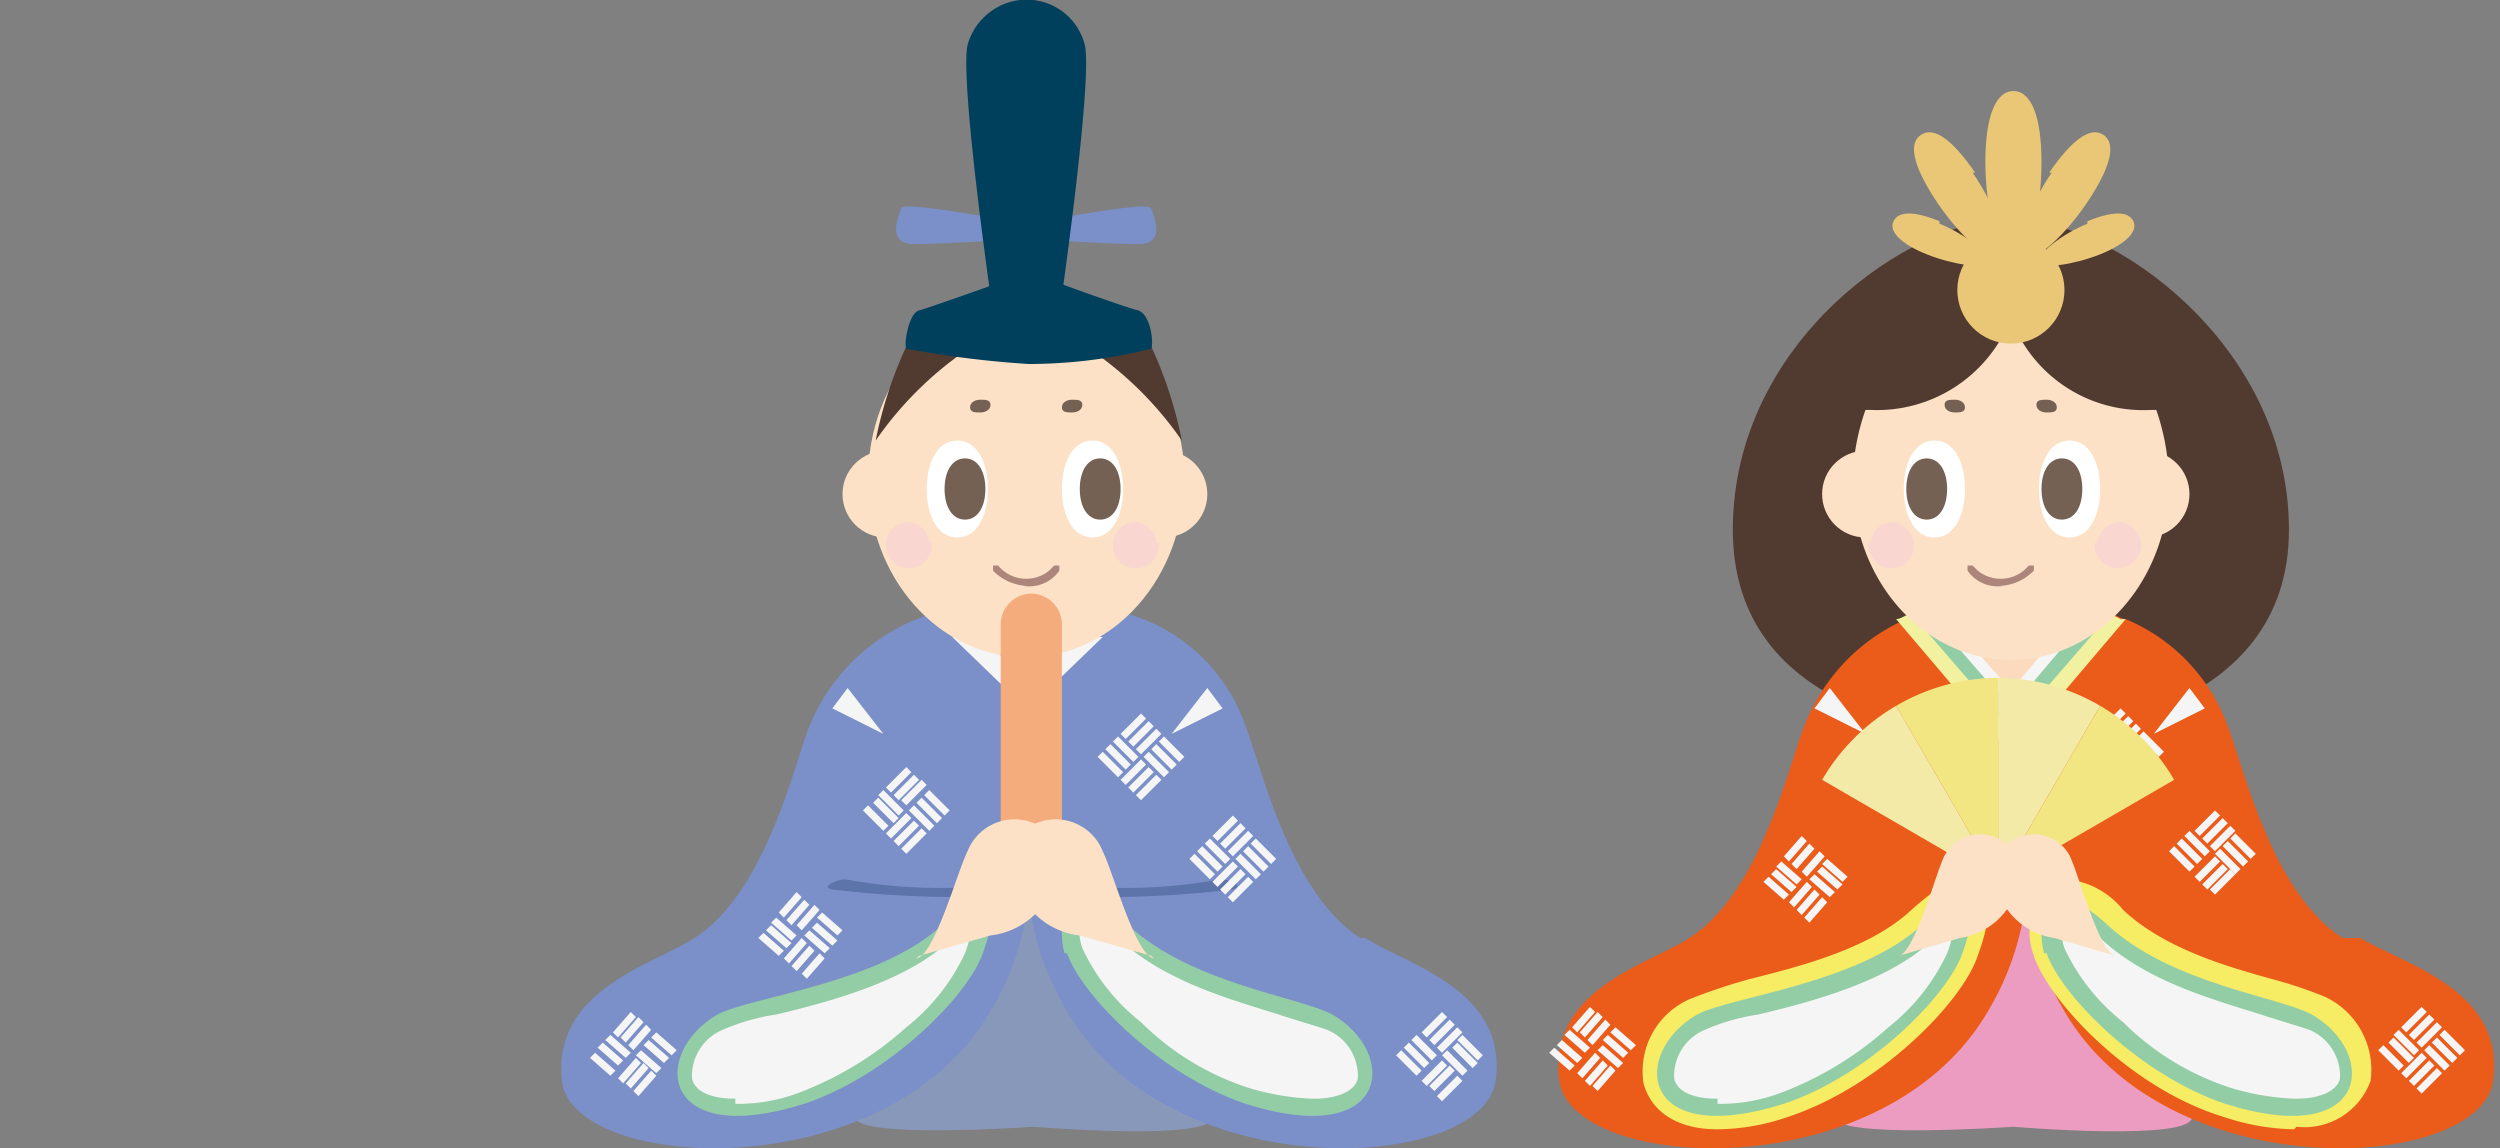 <svg xmlns="http://www.w3.org/2000/svg" width="98" height="45.012" viewBox="0 0 98 45.012">
  <rect x="0" y="0" width="98" height="45.012" fill="#808080" stroke="none"/>
  <g id="month_deco03" transform="translate(-312 -766)">
    <rect id="長方形_588" data-name="長方形 588" width="98" height="45" transform="translate(312 766)" fill="none"/>
    <g id="month_deco03-2" data-name="month_deco03" transform="translate(322.527 765.969)">
      <g id="グループ_773">
        <path id="パス_1020" d="M79.2,20.8c0-7.3-7-12.2-10.9-12.2S57.4,13.4,57.4,20.8s8.5,8.1,10.8,8.1h.2C70.8,28.9,79.2,28,79.2,20.8Z" fill="#513b31"/>
        <path id="パス_1021" d="M75.4,43.8l-7-14.1-7,14.1c-.1.9,7,.4,7,.4S75.5,44.8,75.4,43.8Z" fill="#ed9cc1"/>
        <path id="パス_1022" d="M81.3,36.8c-2.8-1.8-3.9-6.8-4.5-8.3a7.2,7.2,0,0,0-4-4.2c-.2,0-.4-.2-.6-.2a.6.6,0,0,1-.4-.1H69.2a1.7,1.7,0,0,1-1.4,0H65.2c-.2,0-.3,0-.4.1a1.421,1.421,0,0,0-.6.2,7.5,7.5,0,0,0-4,4.2c-.6,1.5-1.7,6.5-4.5,8.3-1.5,1-5.6,2-5.1,5.6s12.9,4.3,16.9-2.9a10.9,10.9,0,0,0,1.4-4.3,10.9,10.9,0,0,0,1.4,4.3c4,7.2,16.4,6.5,16.9,2.9s-3.6-4.6-5.2-5.6Z" fill="#eb5b19"/>
        <g id="グループ_762">
          <g id="グループ_759">
            <path id="パス_1508" d="M72.6,27.8l.2.2-.8.8-.2-.2Z" fill="#f5f5f5"/>
            <path id="パス_1509" d="M72.9,28.1l.2.2-.8.8-.2-.2Z" fill="#f5f5f5"/>
            <path id="パス_1510" d="M73.2,28.4l.2.2-.8.8-.2-.2Z" fill="#f5f5f5"/>
            <path id="パス_1511" d="M72.7,29.6l.2.2-.8.8-.2-.2Z" fill="#f5f5f5"/>
            <path id="パス_1512" d="M73,29.9l.2.2-.8.8-.2-.2Z" fill="#f5f5f5"/>
            <path id="パス_1513" d="M73.3,30.2l.2.2-.8.8-.2-.2Z" fill="#f5f5f5"/>
            <path id="パス_1514" d="M72.5,29.4l-.2.2-.8-.8.2-.2Z" fill="#f5f5f5"/>
            <path id="パス_1515" d="M72.2,29.7l-.2.2-.8-.8.2-.2Z" fill="#f5f5f5"/>
            <path id="パス_1516" d="M71.9,30.1l-.2.2-.8-.8.2-.2Z" fill="#f5f5f5"/>
            <path id="パス_1517" d="M74.3,29.5l-.2.2-.8-.8.2-.2Z" fill="#f5f5f5"/>
            <path id="パス_1518" d="M74,29.8l-.2.2-.8-.8.2-.2Z" fill="#f5f5f5"/>
            <path id="パス_1519" d="M73.7,30.1l-.2.2-.8-.8.2-.2Z" fill="#f5f5f5"/>
          </g>
          <g id="グループ_760">
            <path id="パス_1520" d="M76.3,31.8l.2.2-.8.8-.2-.2Z" fill="#f5f5f5"/>
            <path id="パス_1521" d="M76.6,32.1l.2.2-.8.8-.2-.2Z" fill="#f5f5f5"/>
            <path id="パス_1522" d="M76.9,32.4l.2.2-.8.8-.2-.2Z" fill="#f5f5f5"/>
            <path id="パス_1523" d="M76.3,33.6l.2.2-.8.8-.2-.2Z" fill="#f5f5f5"/>
            <path id="パス_1524" d="M76.6,33.9l.2.2-.8.8-.2-.2Z" fill="#f5f5f5"/>
            <path id="パス_1023" d="M76.3,35.1l-.2-.2.8-.8.2.2Z" fill="#f5f5f5"/>
            <path id="パス_1525" d="M76.1,33.4l-.2.2-.8-.8.2-.2Z" fill="#f5f5f5"/>
            <path id="パス_1526" d="M75.8,33.7l-.2.2-.8-.8.2-.2Z" fill="#f5f5f5"/>
            <path id="パス_1527" d="M75.5,34l-.2.2-.8-.8.2-.2Z" fill="#f5f5f5"/>
            <path id="パス_1528" d="M77.9,33.5l-.2.2-.8-.8.2-.2Z" fill="#f5f5f5"/>
            <path id="パス_1529" d="M77.6,33.8l-.2.2-.8-.8.2-.2Z" fill="#f5f5f5"/>
            <path id="パス_1530" d="M77.3,34.1l-.2.2-.8-.8.2-.2Z" fill="#f5f5f5"/>
          </g>
          <g id="グループ_761">
            <path id="パス_1531" d="M84.4,39.5l.2.2-.8.8-.2-.2Z" fill="#f5f5f5"/>
            <path id="パス_1532" d="M84.7,39.8l.2.2-.8.8-.2-.2Z" fill="#f5f5f5"/>
            <path id="パス_1533" d="M85,40.1l.2.2-.8.8-.2-.2Z" fill="#f5f5f5"/>
            <path id="パス_1534" d="M84.4,41.3l.2.2-.8.8-.2-.2Z" fill="#f5f5f5"/>
            <path id="パス_1535" d="M84.7,41.6l.2.2-.8.8-.2-.2Z" fill="#f5f5f5"/>
            <path id="パス_1536" d="M85,41.9l.2.2-.8.8-.2-.2Z" fill="#f5f5f5"/>
            <path id="パス_1537" d="M84.3,41.2l-.2.2-.8-.8.2-.2Z" fill="#f5f5f5"/>
            <path id="パス_1024" d="M83.1,40.9l.2-.2.8.8-.2.2Z" fill="#f5f5f5"/>
            <path id="パス_1538" d="M83.7,41.8l-.2.2-.8-.8.2-.2Z" fill="#f5f5f5"/>
            <path id="パス_1539" d="M86.1,41.2l-.2.2-.8-.8.2-.2Z" fill="#f5f5f5"/>
            <path id="パス_1540" d="M85.8,41.5l-.2.2-.8-.8.2-.2Z" fill="#f5f5f5"/>
            <path id="パス_1541" d="M85.5,41.8l-.2.2-.8-.8.2-.2Z" fill="#f5f5f5"/>
          </g>
        </g>
        <path id="パス_1025" d="M75.3,27l-1.4,1.8,2-1Z" fill="#f5f5f5"/>
        <path id="パス_1026" d="M79.4,44.3a9.185,9.185,0,0,1-2.8-.5c-3.6-1.1-6.8-4.5-7.4-6.3a2.871,2.871,0,0,1,.2-2.4,1.255,1.255,0,0,1,1.1-.6,3.248,3.248,0,0,1,2.2,1.2c1.6,1.5,4,2.2,5.8,2.7a17.233,17.233,0,0,1,2.1.7,3.16,3.16,0,0,1,1.8,3.3,2.753,2.753,0,0,1-2.9,1.8h0Z" fill="#f6ed65"/>
        <path id="パス_1027" d="M69.7,37.4c.6,1.7,3.7,4.8,7,5.9,5.7,1.8,6-2,3.4-3.5-1.3-.7-5.5-1.2-8-3.5-2.6-2.4-2.8,0-2.5,1.1Z" fill="#93cda6"/>
        <path id="パス_1028" d="M79.4,43.1a10.039,10.039,0,0,1-2.4-.4,10.594,10.594,0,0,1-4.3-2.6,8.005,8.005,0,0,1-2.3-2.9,1.934,1.934,0,0,1,0-1.3h0c.1,0,.5,0,1.4.9,1.8,1.7,4.4,2.4,6.3,3,.6.2,1.3.4,1.9.6a1.961,1.961,0,0,1,1.2,1.9c-.1.5-.8.8-1.7.8h0Z" fill="#f5f5f5"/>
        <g id="グループ_763">
          <path id="パス_1542" d="M60.1,32.8l.2.2-.7.8-.2-.2Z" fill="#f5f5f5"/>
          <path id="パス_1543" d="M60.4,33.1l.2.2-.7.8-.2-.2Z" fill="#f5f5f5"/>
          <path id="パス_1544" d="M60.8,33.4l.2.2-.7.8-.2-.2Z" fill="#f5f5f5"/>
          <path id="パス_1545" d="M60.3,34.6l.2.2-.7.8-.2-.2Z" fill="#f5f5f5"/>
          <path id="パス_1546" d="M60.6,34.9l.2.2-.7.8-.2-.2Z" fill="#f5f5f5"/>
          <path id="パス_1547" d="M60.9,35.2l.2.2-.7.8-.2-.2Z" fill="#f5f5f5"/>
          <path id="パス_1548" d="M60.1,34.5l-.2.2-.8-.7.2-.2Z" fill="#f5f5f5"/>
          <path id="パス_1029" d="M58.9,34.3l.2-.2.8.7-.2.2Z" fill="#f5f5f5"/>
          <path id="パス_1549" d="M59.6,35.1l-.2.2-.8-.7.2-.2Z" fill="#f5f5f5"/>
          <path id="パス_1550" d="M61.9,34.4l-.2.2-.8-.7.2-.2Z" fill="#f5f5f5"/>
          <path id="パス_1030" d="M60.7,34.2l.2-.2.8.7-.2.2Z" fill="#f5f5f5"/>
          <path id="パス_1551" d="M61.4,35l-.2.2-.8-.7.2-.2Z" fill="#f5f5f5"/>
        </g>
        <g id="グループ_764">
          <path id="パス_1552" d="M51.8,39.5l.2.2-.7.8-.2-.2Z" fill="#f5f5f5"/>
          <path id="パス_1553" d="M52.1,39.7l.2.2-.7.8-.2-.2Z" fill="#f5f5f5"/>
          <path id="パス_1031" d="M51.9,41l-.2-.2.7-.8.2.2Z" fill="#f5f5f5"/>
          <path id="パス_1554" d="M52,41.3l.2.2-.7.8-.2-.2Z" fill="#f5f5f5"/>
          <path id="パス_1555" d="M52.3,41.6l.2.2-.7.8-.2-.2Z" fill="#f5f5f5"/>
          <path id="パス_1556" d="M52.6,41.8l.2.2-.7.8-.2-.2Z" fill="#f5f5f5"/>
          <path id="パス_1557" d="M51.8,41.1l-.2.2-.8-.7.2-.2Z" fill="#f5f5f5"/>
          <path id="パス_1032" d="M50.5,41l.2-.2.8.7-.2.2Z" fill="#f5f5f5"/>
          <path id="パス_1558" d="M51.2,41.8,51,42l-.8-.7.2-.2Z" fill="#f5f5f5"/>
          <path id="パス_1559" d="M53.6,41l-.2.2-.8-.7.2-.2Z" fill="#f5f5f5"/>
          <path id="パス_1560" d="M53.3,41.3l-.2.2-.8-.7.2-.2Z" fill="#f5f5f5"/>
          <path id="パス_1561" d="M53.1,41.7l-.2.2-.8-.7.2-.2Z" fill="#f5f5f5"/>
        </g>
        <g id="グループ_765">
          <path id="パス_1033" d="M72.8,24.3l-4.5,5.3h0l-4.5-5.3c.2,0,.4-.2.6-.2a.6.6,0,0,0,.4-.1h2.7a1.7,1.7,0,0,0,1.4,0h2.7c.2,0,.3,0,.4.1a1.421,1.421,0,0,1,.6.2Z" fill="#f1f1a0"/>
          <path id="パス_1034" d="M72.2,24.1l-3.9,4.5h0l-3.9-4.5a.6.6,0,0,0,.4-.1h2.8A1.7,1.7,0,0,0,69,24h2.8a.6.6,0,0,1,.4.1Z" fill="#93cda6"/>
          <path id="パス_1035" d="M71.6,23.9h0l-3.3,3.9h0L65,24h2.6A1.7,1.7,0,0,0,69,24h2.6Z" fill="#f5f5f5"/>
          <path id="パス_1036" d="M71,23.9h0l-2.7,3.2h0L65.6,24h2A1.7,1.7,0,0,0,69,24h2Z" fill="#fbdabe"/>
        </g>
        <path id="パス_1037" d="M56.8,44.3c-1.6,0-2.6-.7-2.9-1.8a3.089,3.089,0,0,1,1.8-3.3,22.5,22.5,0,0,1,2.4-.8c2-.5,4.7-1.2,6.3-2.7.9-.8,1.5-1.2,2-1.2a.909.909,0,0,1,.8.4c.1.2.5.7-.2,2.6-.6,1.8-3.8,5.1-7.4,6.3a8.676,8.676,0,0,1-2.8.5Z" fill="#f6ed65"/>
        <path id="パス_1038" d="M66.4,37.4c-.6,1.7-3.7,4.8-7,5.9-5.7,1.8-6-2-3.4-3.5,1.3-.7,6.3-1.2,8.8-3.5C67.4,33.9,66.8,36.3,66.4,37.4Z" fill="#93cda6"/>
        <path id="パス_1039" d="M56.8,43.1c-1,0-1.6-.3-1.7-.8a1.961,1.961,0,0,1,1.2-1.9,8.3,8.3,0,0,1,2.1-.6c2.1-.5,5.1-1.3,6.8-2.9a5.5,5.5,0,0,1,.9-.7,5.274,5.274,0,0,1-.3,1.2,8.005,8.005,0,0,1-2.3,2.9,13.375,13.375,0,0,1-4.3,2.6,6.722,6.722,0,0,1-2.4.4Z" fill="#f5f5f5"/>
        <path id="パス_1040" d="M61.2,27l1.4,1.8-2-1Z" fill="#f5f5f5"/>
        <g id="グループ_766">
          <circle id="楕円形_48" cx="1.7" cy="1.7" r="1.7" transform="translate(71.9 17.7)" fill="#fce1c6"/>
          <circle id="楕円形_49" cx="1.7" cy="1.7" r="1.7" transform="translate(60.9 17.7)" fill="#fce1c6"/>
        </g>
        <path id="パス_1041" d="M73.8,16.1a5.534,5.534,0,0,1-5.5-3.6,5.621,5.621,0,0,1-5.5,3.6h-.2a8.676,8.676,0,0,0-.5,2.8c0,3.9,2.8,7,6.2,7s6.2-3.1,6.2-7a9.185,9.185,0,0,0-.5-2.8h-.2Z" fill="#fce1c6"/>
        <g id="グループ_770">
          <g id="グループ_769">
            <path id="パス_1042" d="M69.4,19.2c0,1,.4,1.9,1.2,1.9s1.2-.9,1.2-1.9-.4-1.9-1.2-1.9S69.4,18.2,69.4,19.2Z" fill="#fff"/>
            <path id="パス_1043" d="M69.5,19.2c0,.7.3,1.2.8,1.2s.8-.5.8-1.2-.3-1.2-.8-1.2S69.5,18.5,69.5,19.2Z" fill="#756154"/>
            <path id="パス_1044" d="M64.1,19.2c0,1,.4,1.9,1.2,1.9s1.2-.9,1.2-1.9-.4-1.9-1.2-1.9S64.1,18.2,64.1,19.2Z" fill="#fff"/>
            <path id="パス_1045" d="M64.2,19.2c0,.7.3,1.2.8,1.2s.8-.5.8-1.2S65.5,18,65,18,64.2,18.5,64.2,19.2Z" fill="#756154"/>
            <g id="グループ_767">
              <path id="パス_1046" d="M67.8,23a1.974,1.974,0,0,0,1.4-.6v-.2H69a1.426,1.426,0,0,1-2,.2l-.2-.2h-.2v.2A1.445,1.445,0,0,0,68,23Z" fill="#ac857b"/>
            </g>
            <g id="グループ_768">
              <path id="パス_1047" d="M62.7,21.3a.974.974,0,0,0,.8,1,.9.9,0,0,0,1-.8.974.974,0,0,0-.8-1h0a.876.876,0,0,0-.9.8Z" fill="#fad6d0"/>
              <path id="パス_1048" d="M71.6,21.3a.906.906,0,1,0,1-.8h0a.876.876,0,0,0-.9.8Z" fill="#fad6d0"/>
            </g>
          </g>
          <path id="パス_1049" d="M69.7,16.2c.2,0,.4,0,.4-.2s-.2-.3-.4-.3-.4,0-.4.2.2.3.4.3Z" fill="#756154"/>
          <path id="パス_1050" d="M66.1,16.2c.2,0,.4,0,.4-.2s-.2-.3-.4-.3-.4,0-.4.2.2.3.4.3Z" fill="#756154"/>
        </g>
        <g id="グループ_771">
          <path id="パス_1051" d="M71.8,27.7a8.017,8.017,0,0,0-4-1.1v8l4-6.9Z" fill="#f3eaa8"/>
          <path id="パス_1052" d="M67.8,26.6a8.017,8.017,0,0,0-4,1.1l4,6.9v-8Z" fill="#f1e682"/>
          <path id="パス_1053" d="M63.8,27.7a8.062,8.062,0,0,0-2.9,2.9l6.9,4-4-6.9Z" fill="#f3eaa8"/>
          <path id="パス_1054" d="M74.7,30.6a8.062,8.062,0,0,0-2.9-2.9l-4,6.9,6.9-4Z" fill="#f1e682"/>
        </g>
        <path id="パス_1055" d="M72.4,37.5,70,36.8a2.763,2.763,0,0,1-1.9-1.2c-.5-1-.6-2.2.4-2.7a1.585,1.585,0,0,1,2.2.9c.3.7,1.1,3.6,1.7,3.7" fill="#fce1c6"/>
        <path id="パス_1056" d="M63.9,37.5l2.4-.7a2.763,2.763,0,0,0,1.9-1.2c.5-1,.6-2.2-.4-2.7a1.585,1.585,0,0,0-2.2.9c-.3.7-1.1,3.6-1.7,3.7" fill="#fce1c6"/>
        <g id="グループ_772">
          <path id="パス_1057" d="M69.5,6.4c0,1.9-.5,3.9-1.1,3.9s-1.1-2.1-1.1-3.9.4-2.8,1.1-2.8S69.5,4.6,69.5,6.4Z" fill="#eac777"/>
          <path id="パス_1058" d="M66.8,6.8c.9,1.3,1.5,3,1.1,3.3s-1.7-.9-2.6-2.3-1-2.2-.5-2.5,1.2.2,2.1,1.5Z" fill="#eac777"/>
          <path id="パス_1059" d="M65.5,8.8c1,.4,2,1.2,1.9,1.5S66,10.4,65,10s-1.5-.9-1.3-1.3.8-.4,1.8,0Z" fill="#eac777"/>
          <path id="パス_1060" d="M71.3,8.8c-1,.4-2,1.2-1.9,1.5s1.4.1,2.4-.3,1.5-.9,1.3-1.3-.8-.4-1.8,0Z" fill="#eac777"/>
          <path id="パス_1061" d="M69.9,6.8c-.9,1.3-1.5,3-1.1,3.3s1.7-.9,2.6-2.3,1-2.2.5-2.5-1.2.2-2.1,1.5Z" fill="#eac777"/>
          <circle id="楕円形_50" cx="2.1" cy="2.1" r="2.1" transform="translate(66.2 9.3)" fill="#eac777"/>
        </g>
      </g>
      <g id="グループ_790">
        <path id="パス_1062" d="M37,43.8,30,29.7,23,43.8c-.1.9,7,.4,7,.4S37.1,44.8,37,43.8Z" fill="#8898bb"/>
        <path id="パス_1063" d="M42.8,36.8C40,35,38.9,30,38.3,28.5a6.881,6.881,0,0,0-5-4.5,8.257,8.257,0,0,0-3.5,0,5.962,5.962,0,0,0-3.5,0,7.652,7.652,0,0,0-5.1,4.5c-.6,1.5-1.7,6.5-4.5,8.3-1.5,1-5.6,2-5.2,5.6s12.9,4.3,16.9-2.9a10.9,10.9,0,0,0,1.4-4.3,10.9,10.9,0,0,0,1.4,4.3c4,7.2,16.4,6.5,16.9,2.9s-3.6-4.6-5.1-5.6Z" fill="#7b8fc8"/>
        <g id="グループ_774">
          <path id="パス_1064" d="M29.7,27.9l3-2.9h-3v2.9" fill="#f5f5f5"/>
          <path id="パス_1065" d="M36.8,27l-1.4,1.8,2-1Z" fill="#f5f5f5"/>
          <path id="パス_1066" d="M31.3,37.4c.6,1.7,3.7,4.8,7,5.9,5.7,1.8,6-2,3.4-3.5-1.3-.7-5.5-1.2-8-3.5-2.6-2.4-2.8,0-2.5,1.1Z" fill="#93cda6"/>
          <path id="パス_1067" d="M40.9,43.1a10.039,10.039,0,0,1-2.4-.4,10.594,10.594,0,0,1-4.3-2.6,8.005,8.005,0,0,1-2.3-2.9,1.934,1.934,0,0,1,0-1.3h0c.1,0,.5,0,1.4.9,1.8,1.7,4.4,2.4,6.3,3,.6.2,1.3.4,1.9.6a1.961,1.961,0,0,1,1.2,1.9c-.1.5-.8.8-1.7.8h-.1Z" fill="#f5f5f5"/>
          <path id="パス_1068" d="M29.7,26.8l3-2.9h-3v2.9" fill="#ebaa92"/>
          <path id="パス_1069" d="M37.3,34.5a20.71,20.71,0,0,1-5,.3c-.2,0-.7.4.4.4a43.612,43.612,0,0,0,5.1-.3C38.3,34.7,37.6,34.5,37.3,34.5Z" fill="#5c74a9"/>
        </g>
        <g id="グループ_775">
          <path id="パス_1070" d="M28,37.4c-.6,1.7-3.7,4.8-7,5.9-5.7,1.8-6-2-3.4-3.5,1.3-.7,6.3-1.2,8.8-3.5,2.6-2.4,2,0,1.6,1.1Z" fill="#93cda6"/>
          <path id="パス_1071" d="M18.3,43.1c-1,0-1.6-.3-1.7-.8a1.961,1.961,0,0,1,1.2-1.9,8.3,8.3,0,0,1,2.1-.6c2.1-.5,5.1-1.3,6.8-2.9a5.5,5.5,0,0,1,.9-.7,5.274,5.274,0,0,1-.3,1.2A8.005,8.005,0,0,1,25,40.3a13.375,13.375,0,0,1-4.3,2.6,6.722,6.722,0,0,1-2.4.4Z" fill="#f5f5f5"/>
          <path id="パス_1072" d="M29.8,27.9l-3-2.9h3v2.9" fill="#f5f5f5"/>
          <path id="パス_1073" d="M22.7,27l1.4,1.8-2-1Z" fill="#f5f5f5"/>
          <path id="パス_1074" d="M29.8,26.8l-3-2.9h3v2.9" fill="#ebaa92"/>
          <path id="パス_1075" d="M22.6,34.5a20.71,20.71,0,0,0,5,.3c.2,0,.7.4-.4.4a43.612,43.612,0,0,1-5.1-.3C21.6,34.8,22.3,34.5,22.6,34.5Z" fill="#5c74a9"/>
        </g>
        <g id="グループ_776">
          <circle id="楕円形_51" cx="1.7" cy="1.7" r="1.7" transform="translate(33.4 17.7)" fill="#fce1c6"/>
          <circle id="楕円形_52" cx="1.7" cy="1.7" r="1.7" transform="translate(22.5 17.7)" fill="#fce1c6"/>
        </g>
        <ellipse id="楕円形_53" cx="6.2" cy="7" rx="6.2" ry="7" transform="translate(23.5 11.8)" fill="#fce1c6"/>
        <g id="グループ_777">
          <path id="パス_1076" d="M34.5,13.4a16.255,16.255,0,0,1,1.3,3.9,13.841,13.841,0,0,0-4.1-3.9h2.8" fill="#513b31"/>
          <path id="パス_1077" d="M25.1,13.4a16.255,16.255,0,0,0-1.3,3.9,13.841,13.841,0,0,1,4.1-3.9H25.1" fill="#513b31"/>
        </g>
        <g id="グループ_778">
          <path id="パス_1078" d="M30,8.7c1.1-.1,4.5-.8,4.6-.5s.6,1.4-.5,1.4-4.3-.2-4.3-.2Z" fill="#7b8fc8"/>
          <path id="パス_1079" d="M29.4,8.7c-1.1-.1-4.5-.8-4.6-.5s-.6,1.4.5,1.4,4.3-.2,4.3-.2l-.2-.7Z" fill="#7b8fc8"/>
        </g>
        <path id="パス_1080" d="M32,1.8A2.351,2.351,0,0,0,29.1.1a2.43,2.43,0,0,0-1.7,1.7c-.3,1.4.9,9.8.9,9.8h2.8s1.2-8.4.9-9.8Z" fill="#00405c"/>
        <path id="パス_1081" d="M34.1,12.2c-.5-.1-4.3-1.5-4.3-1.5s-3.9,1.4-4.3,1.5-.6,1.3-.5,1.5a39.34,39.34,0,0,0,4.8.6,19.725,19.725,0,0,0,4.8-.6C34.7,13.5,34.6,12.4,34.1,12.2Z" fill="#00405c"/>
        <g id="グループ_782">
          <g id="グループ_781">
            <path id="パス_1082" d="M28.2,19.2c0,1-.4,1.9-1.2,1.9s-1.2-.9-1.2-1.9.4-1.9,1.2-1.9S28.2,18.2,28.2,19.2Z" fill="#fff"/>
            <path id="パス_1083" d="M28.1,19.2c0,.7-.3,1.2-.8,1.2s-.8-.5-.8-1.2.3-1.2.8-1.2S28.1,18.5,28.1,19.2Z" fill="#756154"/>
            <path id="パス_1084" d="M33.5,19.2c0,1-.4,1.9-1.2,1.9s-1.2-.9-1.2-1.9.4-1.9,1.2-1.9S33.5,18.2,33.5,19.2Z" fill="#fff"/>
            <path id="パス_1085" d="M33.4,19.2c0,.7-.3,1.2-.8,1.2s-.8-.5-.8-1.2.3-1.2.8-1.2S33.4,18.5,33.4,19.2Z" fill="#756154"/>
            <g id="グループ_779">
              <path id="パス_1086" d="M29.8,23a1.974,1.974,0,0,1-1.4-.6v-.2h.2a1.426,1.426,0,0,0,2,.2l.2-.2H31v.2a1.445,1.445,0,0,1-1.4.6Z" fill="#ac857b"/>
            </g>
            <g id="グループ_780">
              <path id="パス_1087" d="M34.9,21.3a.906.906,0,1,1-1-.8h0a.876.876,0,0,1,.9.8Z" fill="#fad6d0"/>
              <path id="パス_1088" d="M26,21.3a.906.906,0,1,1-1-.8h0a.876.876,0,0,1,.9.8Z" fill="#fad6d0"/>
            </g>
          </g>
          <path id="パス_1089" d="M27.9,16.2c-.2,0-.4,0-.4-.2s.2-.3.4-.3.4,0,.4.2-.2.3-.4.3Z" fill="#756154"/>
          <path id="パス_1090" d="M31.5,16.2c-.2,0-.4,0-.4-.2s.2-.3.4-.3.4,0,.4.2-.2.3-.4.3Z" fill="#756154"/>
        </g>
        <path id="パス_1091" d="M31.1,33.3a1.216,1.216,0,0,1-1.2,1.2h0a1.216,1.216,0,0,1-1.2-1.2V24.5a1.216,1.216,0,0,1,1.2-1.2h0a1.216,1.216,0,0,1,1.2,1.2Z" fill="#f5ac7d"/>
        <path id="パス_1092" d="M34.6,37.5l-2.8-.8a2.965,2.965,0,0,1-2.2-1.4c-.6-1.2-.7-2.6.5-3a1.98,1.98,0,0,1,2.6,1.1c.4.8,1.3,4.1,2,4.2" fill="#fce1c6"/>
        <path id="パス_1093" d="M25.5,37.5l2.8-.8a2.965,2.965,0,0,0,2.2-1.4c.6-1.2.7-2.6-.5-3a1.98,1.98,0,0,0-2.6,1.1c-.4.8-1.3,4.1-2,4.2" fill="#fce1c6"/>
        <g id="グループ_789">
          <g id="グループ_783">
            <path id="パス_1562" d="M25,30.1l.2.2-.8.8-.2-.2Z" fill="#f5f5f5"/>
            <path id="パス_1563" d="M25.3,30.4l.2.2-.8.8-.2-.2Z" fill="#f5f5f5"/>
            <path id="パス_1094" d="M25,31.6l-.2-.2.8-.8.2.2Z" fill="#f5f5f5"/>
            <path id="パス_1564" d="M25,31.9l.2.2-.8.8-.2-.2.8-.8Z" fill="#f5f5f5"/>
            <path id="パス_1565" d="M25.3,32.2l.2.2-.8.8-.2-.2Z" fill="#f5f5f5"/>
            <path id="パス_1566" d="M25.6,32.5l.2.2-.8.8-.2-.2Z" fill="#f5f5f5"/>
            <path id="パス_1567" d="M24.9,31.8l-.2.2-.8-.8.2-.2Z" fill="#f5f5f5"/>
            <path id="パス_1095" d="M23.7,31.5l.2-.2.8.8-.2.2Z" fill="#f5f5f5"/>
            <path id="パス_1568" d="M24.3,32.4l-.2.2-.8-.8.2-.2Z" fill="#f5f5f5"/>
            <path id="パス_1569" d="M26.7,31.8l-.2.2-.8-.8.2-.2Z" fill="#f5f5f5"/>
            <path id="パス_1570" d="M26.4,32.1l-.2.2-.8-.8.2-.2Z" fill="#f5f5f5"/>
            <path id="パス_1571" d="M26.1,32.4l-.2.2-.8-.8.2-.2Z" fill="#f5f5f5"/>
          </g>
          <g id="グループ_784">
            <path id="パス_1572" d="M34.2,28l.2.2-.8.8-.2-.2Z" fill="#f5f5f5"/>
            <path id="パス_1573" d="M34.5,28.3l.2.2-.8.8-.2-.2Z" fill="#f5f5f5"/>
            <path id="パス_1574" d="M34.8,28.6l.2.2-.8.8-.2-.2Z" fill="#f5f5f5"/>
            <path id="パス_1575" d="M34.2,29.8l.2.2-.8.8-.2-.2Z" fill="#f5f5f5"/>
            <path id="パス_1576" d="M34.5,30.1l.2.2-.8.8-.2-.2Z" fill="#f5f5f5"/>
            <path id="パス_1577" d="M34.8,30.4l.2.2-.8.8-.2-.2Z" fill="#f5f5f5"/>
            <path id="パス_1578" d="M34.1,29.7l-.2.2-.8-.8.2-.2Z" fill="#f5f5f5"/>
            <path id="パス_1579" d="M33.8,30l-.2.2-.8-.8.2-.2Z" fill="#f5f5f5"/>
            <path id="パス_1580" d="M33.5,30.3l-.2.2-.8-.8.2-.2Z" fill="#f5f5f5"/>
            <path id="パス_1581" d="M35.9,29.7l-.2.2-.8-.8.2-.2Z" fill="#f5f5f5"/>
            <path id="パス_1582" d="M35.6,30l-.2.2-.8-.8.2-.2Z" fill="#f5f5f5"/>
            <path id="パス_1583" d="M35.3,30.3l-.2.2-.8-.8.2-.2Z" fill="#f5f5f5"/>
          </g>
          <g id="グループ_785">
            <path id="パス_1584" d="M37.8,32l.2.2-.8.8-.2-.2Z" fill="#f5f5f5"/>
            <path id="パス_1585" d="M38.1,32.3l.2.2-.8.8-.2-.2Z" fill="#f5f5f5"/>
            <path id="パス_1586" d="M38.4,32.6l.2.2-.8.8-.2-.2Z" fill="#f5f5f5"/>
            <path id="パス_1587" d="M37.8,33.8l.2.2-.8.8-.2-.2Z" fill="#f5f5f5"/>
            <path id="パス_1588" d="M38.1,34.1l.2.2-.8.8-.2-.2Z" fill="#f5f5f5"/>
            <path id="パス_1589" d="M38.4,34.4l.2.2-.8.8-.2-.2Z" fill="#f5f5f5"/>
            <path id="パス_1590" d="M37.7,33.7l-.2.2-.8-.8.2-.2Z" fill="#f5f5f5"/>
            <path id="パス_1591" d="M37.4,34l-.2.2-.8-.8.2-.2Z" fill="#f5f5f5"/>
            <path id="パス_1592" d="M37.1,34.3l-.2.2-.8-.8.2-.2Z" fill="#f5f5f5"/>
            <path id="パス_1593" d="M39.5,33.7l-.2.2-.8-.8.2-.2Z" fill="#f5f5f5"/>
            <path id="パス_1594" d="M39.2,34l-.2.2-.8-.8.2-.2Z" fill="#f5f5f5"/>
            <path id="パス_1595" d="M38.9,34.3l-.2.2-.8-.8.2-.2Z" fill="#f5f5f5"/>
          </g>
          <g id="グループ_786">
            <path id="パス_1596" d="M46,39.7l.2.2-.8.8-.2-.2Z" fill="#f5f5f5"/>
            <path id="パス_1597" d="M46.3,40l.2.2-.8.8-.2-.2Z" fill="#f5f5f5"/>
            <path id="パス_1096" d="M46,41.3l-.2-.2.8-.8.2.2Z" fill="#f5f5f5"/>
            <path id="パス_1598" d="M46,41.6l.2.2-.8.8-.2-.2Z" fill="#f5f5f5"/>
            <path id="パス_1097" d="M45.7,42.8l-.2-.2.8-.8.2.2Z" fill="#f5f5f5"/>
            <path id="パス_1599" d="M46.6,42.2l.2.2-.8.8-.2-.2Z" fill="#f5f5f5"/>
            <path id="パス_1600" d="M45.8,41.4l-.2.2-.8-.8.2-.2Z" fill="#f5f5f5"/>
            <path id="パス_1601" d="M45.5,41.7l-.2.2-.8-.8.2-.2Z" fill="#f5f5f5"/>
            <path id="パス_1602" d="M45.2,42l-.2.2-.8-.8.2-.2Z" fill="#f5f5f5"/>
            <path id="パス_1603" d="M47.6,41.4l-.2.2-.8-.8.2-.2Z" fill="#f5f5f5"/>
            <path id="パス_1604" d="M47.4,41.7l-.2.2-.8-.8.2-.2Z" fill="#f5f5f5"/>
            <path id="パス_1605" d="M47,42l-.2.2-.8-.8.2-.2Z" fill="#f5f5f5"/>
          </g>
          <g id="グループ_787">
            <path id="パス_1606" d="M20.7,35l.2.2-.7.8-.2-.2Z" fill="#f5f5f5"/>
            <path id="パス_1607" d="M21,35.3l.2.2-.7.8-.2-.2Z" fill="#f5f5f5"/>
            <path id="パス_1608" d="M21.4,35.5l.2.2-.7.8-.2-.2Z" fill="#f5f5f5"/>
            <path id="パス_1609" d="M20.9,36.8l.2.2-.7.8-.2-.2Z" fill="#f5f5f5"/>
            <path id="パス_1610" d="M21.2,37.1l.2.2-.7.8-.2-.2Z" fill="#f5f5f5"/>
            <path id="パス_1611" d="M21.6,37.4l.2.2-.7.8-.2-.2Z" fill="#f5f5f5"/>
            <path id="パス_1612" d="M20.7,36.7l-.2.2-.8-.7.2-.2Z" fill="#f5f5f5"/>
            <path id="パス_1613" d="M20.5,37l-.2.2-.8-.7.2-.2Z" fill="#f5f5f5"/>
            <path id="パス_1098" d="M19.2,36.8l.2-.2.8.7-.2.2Z" fill="#f5f5f5"/>
            <path id="パス_1614" d="M22.5,36.5l-.2.2-.8-.7.2-.2Z" fill="#f5f5f5"/>
            <path id="パス_1615" d="M22.3,36.9l-.2.2-.8-.7.2-.2Z" fill="#f5f5f5"/>
            <path id="パス_1616" d="M22,37.2l-.2.2-.8-.7.2-.2Z" fill="#f5f5f5"/>
          </g>
          <g id="グループ_788">
            <path id="パス_1617" d="M14.2,39.7l.2.2-.7.8-.2-.2Z" fill="#f5f5f5"/>
            <path id="パス_1618" d="M14.5,39.9l.2.2-.7.8-.2-.2Z" fill="#f5f5f5"/>
            <path id="パス_1619" d="M14.8,40.2l.2.2-.7.8-.2-.2Z" fill="#f5f5f5"/>
            <path id="パス_1620" d="M14.4,41.5l.2.2-.7.8-.2-.2Z" fill="#f5f5f5"/>
            <path id="パス_1621" d="M14.7,41.7l.2.2-.7.8-.2-.2Z" fill="#f5f5f5"/>
            <path id="パス_1622" d="M15,42l.2.2-.7.8-.2-.2Z" fill="#f5f5f5"/>
            <path id="パス_1623" d="M14.2,41.3l-.2.2-.8-.7.2-.2Z" fill="#f5f5f5"/>
            <path id="パス_1624" d="M13.9,41.6l-.2.2-.8-.7.2-.2Z" fill="#f5f5f5"/>
            <path id="パス_1625" d="M13.6,42l-.2.2-.8-.7.2-.2Z" fill="#f5f5f5"/>
            <path id="パス_1099" d="M15,40.7l.2-.2.8.7-.2.2Z" fill="#f5f5f5"/>
            <path id="パス_1626" d="M15.7,41.5l-.2.2-.8-.7.2-.2Z" fill="#f5f5f5"/>
            <path id="パス_1627" d="M15.4,41.9l-.2.2-.8-.7.2-.2Z" fill="#f5f5f5"/>
          </g>
        </g>
      </g>
    </g>
  </g>
</svg>

